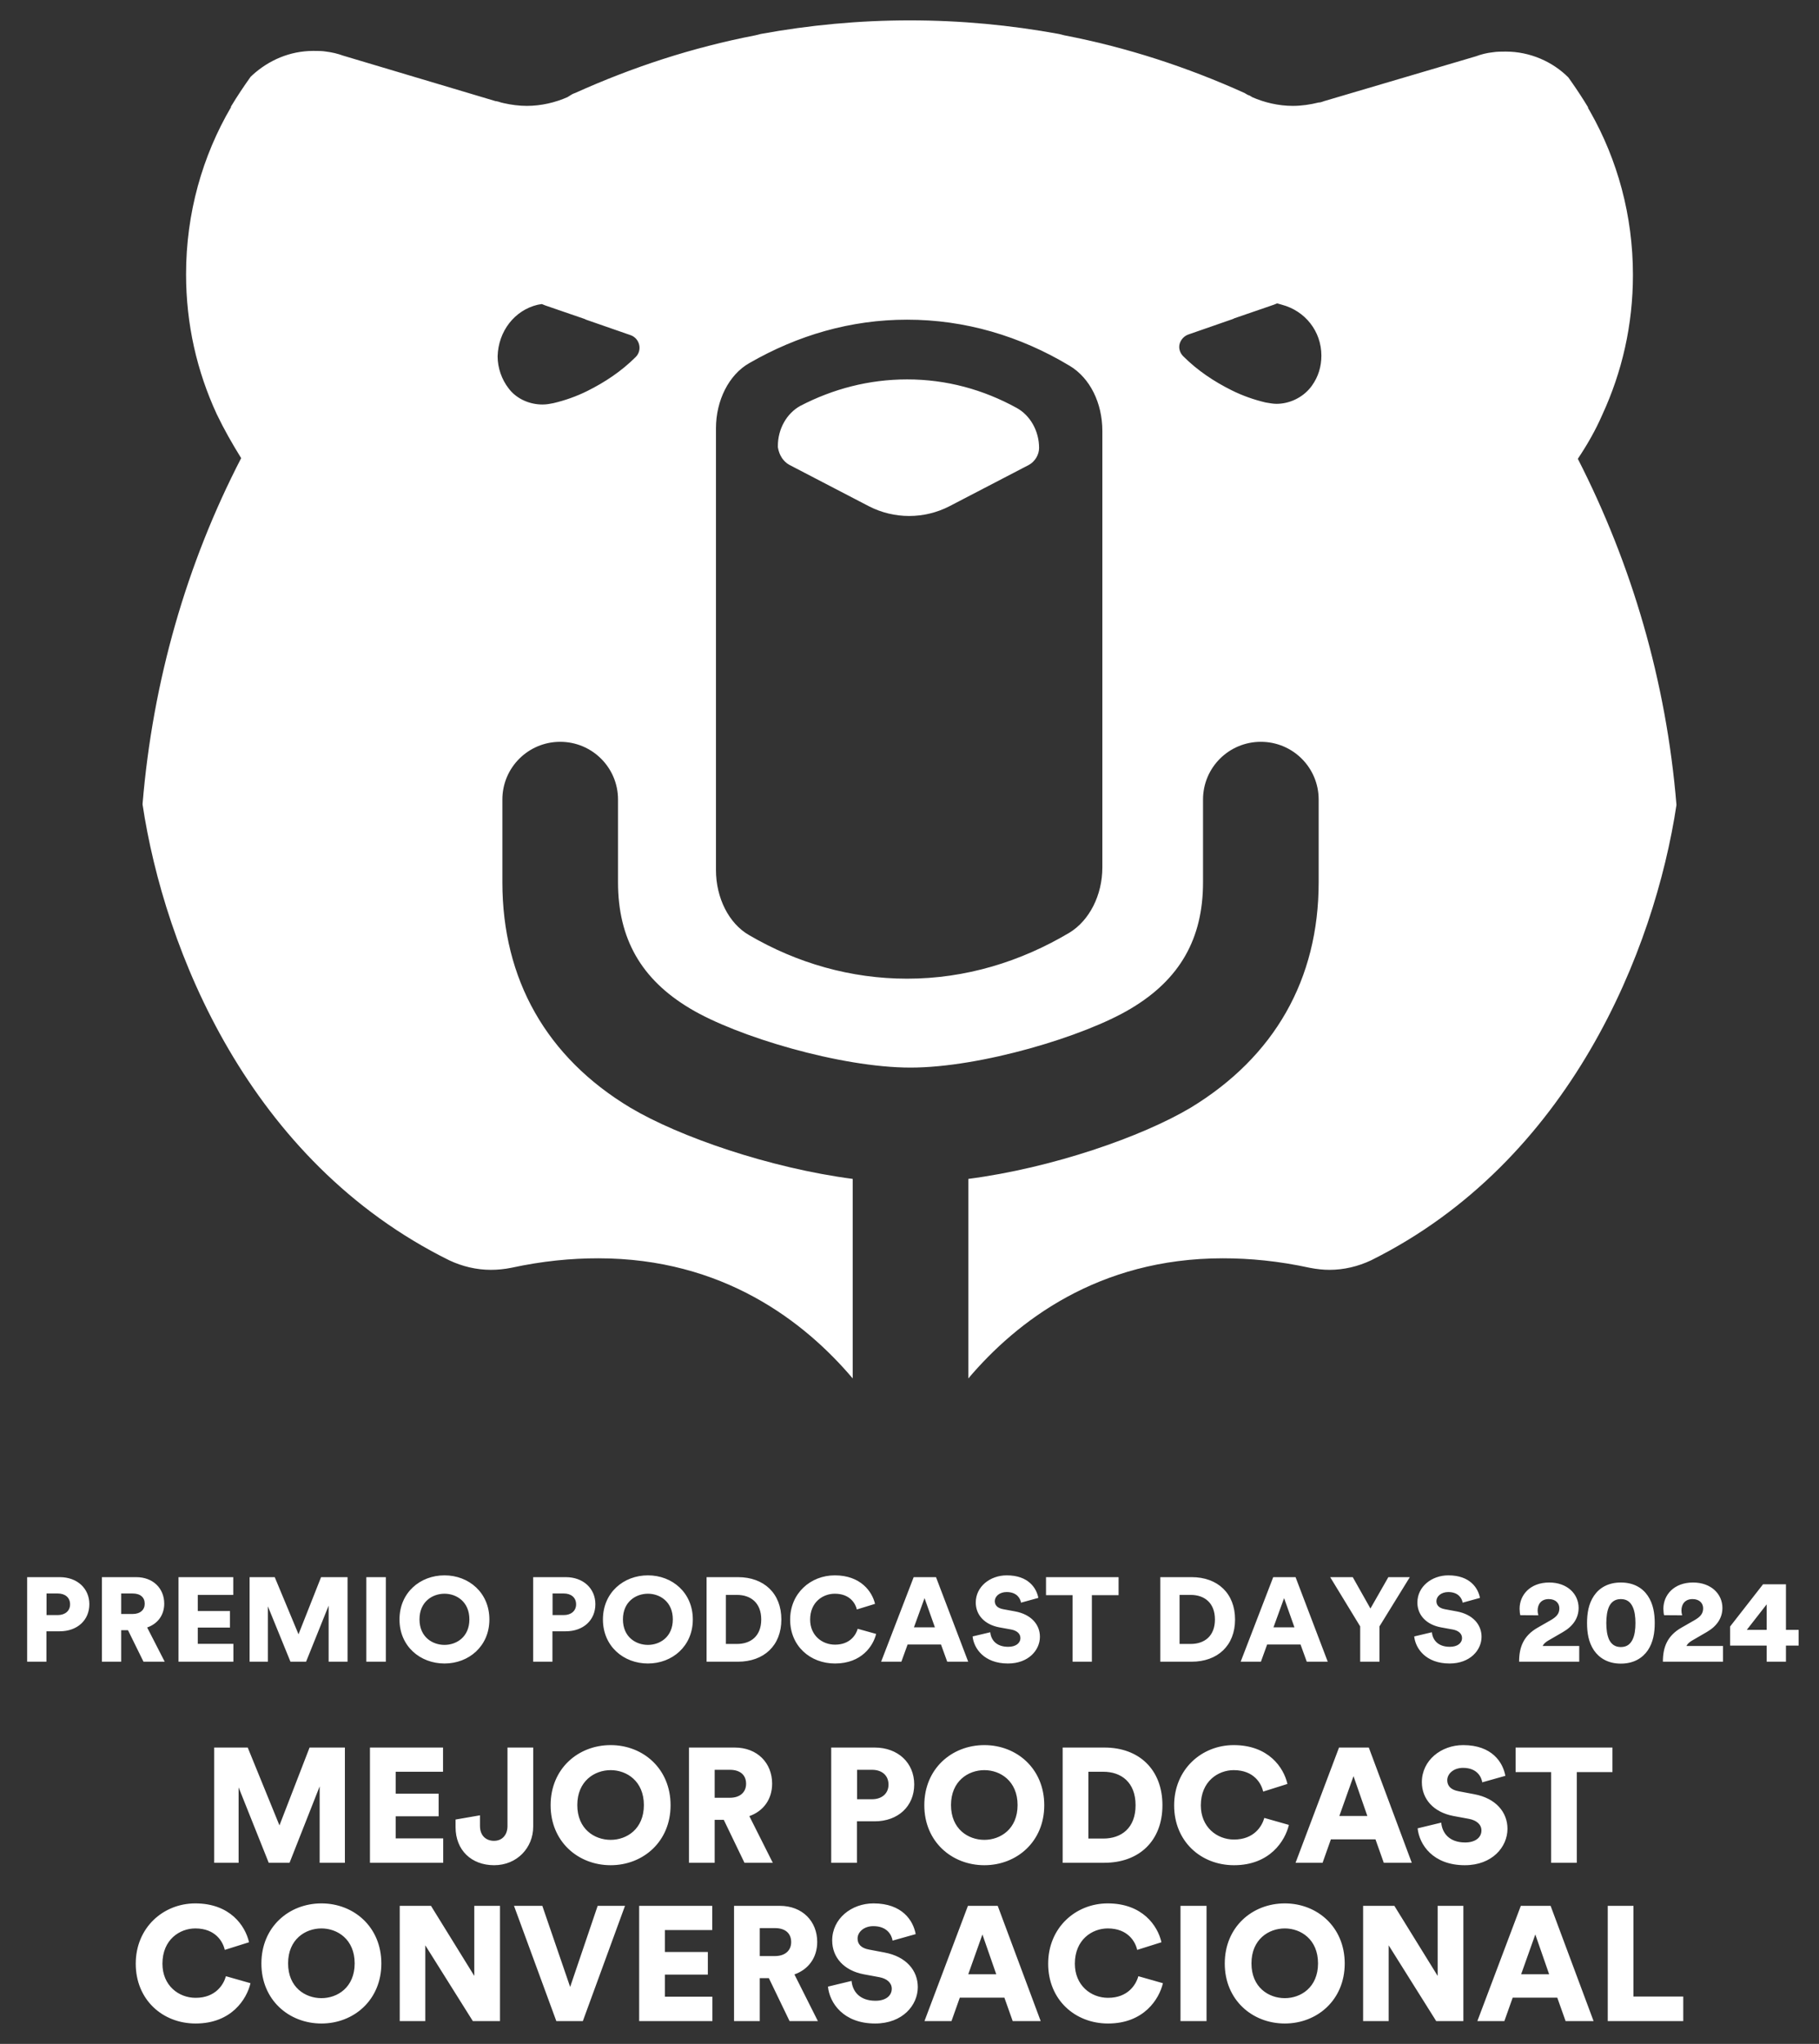 <?xml version="1.0" encoding="UTF-8"?>
<svg width="268px" height="301px" viewBox="0 0 268 301" version="1.1" xmlns="http://www.w3.org/2000/svg" xmlns:xlink="http://www.w3.org/1999/xlink">
    <rect x="0" y="0" width="268" height="301" fill="#333333" stroke="none"/>
    <title>Premio mejor podcast</title>
    <g id="Premio-mejor-podcast" stroke="none" stroke-width="1" fill="none" fill-rule="evenodd">
        <path d="M35.155,274.329 L35.155,263.223 L39.592,274.329 L42.661,274.329 L47.097,263.079 L47.097,274.329 L50.814,274.329 L50.814,257.359 L45.61,257.359 L41.174,268.824 L36.498,257.359 L31.558,257.359 L31.558,274.329 L35.155,274.329 Z M65.298,274.329 L65.298,270.738 L58.296,270.738 L58.296,267.483 L64.626,267.483 L64.626,264.156 L58.296,264.156 L58.296,260.925 L65.274,260.925 L65.274,257.359 L54.507,257.359 L54.507,274.329 L65.298,274.329 Z M72.804,274.688 C76.185,274.688 78.559,272.103 78.559,269.015 L78.559,257.359 L74.77,257.359 L74.77,268.919 C74.77,270.188 74.027,271.097 72.78,271.097 C71.676,271.097 70.717,270.403 70.717,268.896 L70.717,267.34 L67.12,267.962 L67.12,269.087 C67.12,272.462 69.446,274.688 72.804,274.688 Z M89.973,274.688 C94.745,274.688 98.798,271.217 98.798,265.856 C98.798,260.471 94.745,257 89.973,257 C85.177,257 81.125,260.471 81.125,265.856 C81.125,271.217 85.177,274.688 89.973,274.688 Z M89.973,270.954 C87.599,270.954 85.057,269.374 85.057,265.832 C85.057,262.29 87.599,260.686 89.973,260.686 C92.323,260.686 94.865,262.29 94.865,265.832 C94.865,269.374 92.323,270.954 89.973,270.954 Z M105.296,274.329 L105.296,268.01 L106.639,268.01 L109.684,274.329 L113.857,274.329 L110.404,267.459 C112.49,266.717 113.761,264.97 113.761,262.673 C113.761,259.657 111.603,257.359 108.246,257.359 L101.507,257.359 L101.507,274.329 L105.296,274.329 Z M107.526,264.755 L105.296,264.755 L105.296,260.638 L107.526,260.638 C109.085,260.638 109.924,261.428 109.924,262.696 C109.924,263.893 109.085,264.755 107.526,264.755 Z M126.255,274.329 L126.255,268.225 L128.868,268.225 C132.321,268.225 134.695,265.999 134.695,262.792 C134.695,259.633 132.321,257.359 128.868,257.359 L122.466,257.359 L122.466,274.329 L126.255,274.329 Z M128.485,264.97 L126.279,264.97 L126.279,260.638 L128.485,260.638 C129.923,260.638 130.907,261.452 130.907,262.816 C130.907,264.133 129.923,264.97 128.485,264.97 Z M145.031,274.688 C149.803,274.688 153.855,271.217 153.855,265.856 C153.855,260.471 149.803,257 145.031,257 C140.235,257 136.182,260.471 136.182,265.856 C136.182,271.217 140.235,274.688 145.031,274.688 Z M145.031,270.954 C142.657,270.954 140.115,269.374 140.115,265.832 C140.115,262.29 142.657,260.686 145.031,260.686 C147.381,260.686 149.923,262.29 149.923,265.832 C149.923,269.374 147.381,270.954 145.031,270.954 Z M162.704,274.329 C167.836,274.329 171.265,271.097 171.265,265.856 C171.265,260.614 167.836,257.359 162.728,257.359 L156.565,257.359 L156.565,274.329 L162.704,274.329 Z M162.56,270.762 L160.354,270.762 L160.354,260.925 L162.56,260.925 C165.174,260.925 167.308,262.457 167.308,265.856 C167.308,269.255 165.174,270.762 162.56,270.762 Z M181.816,274.688 C187.091,274.688 189.345,271.097 189.897,268.752 L186.276,267.723 C185.94,268.943 184.765,270.906 181.816,270.906 C179.274,270.906 176.924,269.063 176.924,265.88 C176.924,262.313 179.49,260.686 181.768,260.686 C184.765,260.686 185.844,262.673 186.108,263.845 L189.681,262.72 C189.13,260.279 186.875,257 181.768,257 C177.02,257 172.991,260.59 172.991,265.88 C172.991,271.169 176.924,274.688 181.816,274.688 Z M194.861,274.329 L196.084,270.882 L202.654,270.882 L203.877,274.329 L208.002,274.329 L201.671,257.359 L197.283,257.359 L190.88,274.329 L194.861,274.329 Z M201.455,267.435 L197.331,267.435 L199.417,261.572 L201.455,267.435 Z M215.819,274.688 C219.872,274.688 222.102,271.983 222.102,269.326 C222.102,266.909 220.423,264.827 217.186,264.228 L214.908,263.797 C213.733,263.582 213.229,262.984 213.229,262.17 C213.229,261.236 214.141,260.351 215.555,260.351 C217.618,260.351 218.265,261.691 218.385,262.481 L221.79,261.524 C221.43,259.537 219.824,257 215.579,257 C212.318,257 209.488,259.25 209.488,262.457 C209.488,264.97 211.239,266.885 214.117,267.435 L216.443,267.866 C217.57,268.082 218.265,268.704 218.265,269.566 C218.265,270.619 217.354,271.337 215.867,271.337 C213.541,271.337 212.486,269.973 212.342,268.417 L208.865,269.255 C209.105,271.648 211.119,274.688 215.819,274.688 Z M232.317,274.329 L232.317,260.973 L237.569,260.973 L237.569,257.359 L223.301,257.359 L223.301,260.973 L228.528,260.973 L228.528,274.329 L232.317,274.329 Z M28.825,298 C34.1,298 36.354,294.41 36.906,292.064 L33.285,291.035 C32.949,292.256 31.774,294.218 28.825,294.218 C26.283,294.218 23.933,292.375 23.933,289.192 C23.933,285.626 26.499,283.998 28.777,283.998 C31.774,283.998 32.853,285.985 33.117,287.158 L36.69,286.033 C36.138,283.591 33.884,280.312 28.777,280.312 C24.029,280.312 20,283.903 20,289.192 C20,294.482 23.933,298 28.825,298 Z M47.361,298 C52.133,298 56.186,294.529 56.186,289.168 C56.186,283.783 52.133,280.312 47.361,280.312 C42.565,280.312 38.512,283.783 38.512,289.168 C38.512,294.529 42.565,298 47.361,298 Z M47.361,294.266 C44.987,294.266 42.445,292.687 42.445,289.144 C42.445,285.602 44.987,283.998 47.361,283.998 C49.711,283.998 52.253,285.602 52.253,289.144 C52.253,292.687 49.711,294.266 47.361,294.266 Z M62.66,297.641 L62.66,286.487 L69.662,297.641 L73.667,297.641 L73.667,280.671 L69.878,280.671 L69.878,290.987 L63.499,280.671 L58.895,280.671 L58.895,297.641 L62.66,297.641 Z M85.873,297.641 L92.083,280.671 L88.055,280.671 L84.002,292.615 L79.902,280.671 L75.729,280.671 L81.964,297.641 L85.873,297.641 Z M104.96,297.641 L104.96,294.051 L97.958,294.051 L97.958,290.796 L104.289,290.796 L104.289,287.469 L97.958,287.469 L97.958,284.238 L104.936,284.238 L104.936,280.671 L94.17,280.671 L94.17,297.641 L104.96,297.641 Z M111.939,297.641 L111.939,291.322 L113.281,291.322 L116.327,297.641 L120.499,297.641 L117.046,290.772 C119.133,290.03 120.403,288.283 120.403,285.985 C120.403,282.969 118.245,280.671 114.888,280.671 L108.15,280.671 L108.15,297.641 L111.939,297.641 Z M114.169,288.067 L111.939,288.067 L111.939,283.95 L114.169,283.95 C115.727,283.95 116.567,284.74 116.567,286.009 C116.567,287.205 115.727,288.067 114.169,288.067 Z M128.94,298 C132.993,298 135.223,295.295 135.223,292.639 C135.223,290.221 133.544,288.139 130.307,287.541 L128.029,287.11 C126.854,286.894 126.35,286.296 126.35,285.482 C126.35,284.549 127.262,283.663 128.676,283.663 C130.739,283.663 131.386,285.004 131.506,285.793 L134.911,284.836 C134.552,282.849 132.945,280.312 128.7,280.312 C125.439,280.312 122.61,282.562 122.61,285.769 C122.61,288.283 124.36,290.197 127.238,290.748 L129.564,291.179 C130.691,291.394 131.386,292.016 131.386,292.878 C131.386,293.931 130.475,294.649 128.988,294.649 C126.662,294.649 125.607,293.285 125.463,291.729 L121.986,292.567 C122.226,294.96 124.24,298 128.94,298 Z M140.187,297.641 L141.41,294.194 L147.98,294.194 L149.203,297.641 L153.328,297.641 L146.997,280.671 L142.609,280.671 L136.206,297.641 L140.187,297.641 Z M146.781,290.748 L142.657,290.748 L144.743,284.884 L146.781,290.748 Z M163.255,298 C168.531,298 170.785,294.41 171.337,292.064 L167.716,291.035 C167.38,292.256 166.205,294.218 163.255,294.218 C160.714,294.218 158.363,292.375 158.363,289.192 C158.363,285.626 160.929,283.998 163.207,283.998 C166.205,283.998 167.284,285.985 167.548,287.158 L171.121,286.033 C170.569,283.591 168.315,280.312 163.207,280.312 C158.459,280.312 154.431,283.903 154.431,289.192 C154.431,294.482 158.363,298 163.255,298 Z M177.763,297.641 L177.763,280.671 L173.926,280.671 L173.926,297.641 L177.763,297.641 Z M189.297,298 C194.069,298 198.122,294.529 198.122,289.168 C198.122,283.783 194.069,280.312 189.297,280.312 C184.501,280.312 180.449,283.783 180.449,289.168 C180.449,294.529 184.501,298 189.297,298 Z M189.297,294.266 C186.923,294.266 184.382,292.687 184.382,289.144 C184.382,285.602 186.923,283.998 189.297,283.998 C191.647,283.998 194.189,285.602 194.189,289.144 C194.189,292.687 191.647,294.266 189.297,294.266 Z M204.597,297.641 L204.597,286.487 L211.599,297.641 L215.603,297.641 L215.603,280.671 L211.814,280.671 L211.814,290.987 L205.436,280.671 L200.832,280.671 L200.832,297.641 L204.597,297.641 Z M221.646,297.641 L222.869,294.194 L229.44,294.194 L230.663,297.641 L234.787,297.641 L228.456,280.671 L224.068,280.671 L217.666,297.641 L221.646,297.641 Z M228.241,290.748 L224.116,290.748 L226.202,284.884 L228.241,290.748 Z M248,297.641 L248,294.027 L240.662,294.027 L240.662,280.671 L236.873,280.671 L236.873,297.641 L248,297.641 Z" id="MEJORPODCASTCONVERSACIONAL" fill="#FFFFFF" fill-rule="nonzero"></path>
        <path d="M134.05,3 C141.567,3 148.883,3.7 155.999,4.999 L155.999,4.999 L156.8,5.199 C166.121,6.998 174.941,9.897 183.359,13.695 C183.66,13.895 183.86,13.995 184.161,14.094 C184.261,14.194 184.361,14.194 184.462,14.294 C186.266,15.094 188.37,15.594 190.475,15.594 C191.778,15.594 193.081,15.394 194.283,15.094 L194.283,15.094 L194.453,15.083 C194.668,15.054 194.845,14.974 195.085,14.894 L195.085,14.894 L217.435,8.297 C218.236,7.998 219.038,7.798 219.94,7.698 C220.541,7.598 221.243,7.598 221.844,7.598 C225.452,7.598 228.76,9.097 231.065,11.396 L231.065,11.396 L231.565,12.103 C232.398,13.295 233.22,14.544 233.971,15.794 L233.971,15.794 L233.971,15.894 L234.291,16.449 C238.302,23.521 240.586,31.716 240.586,40.481 C240.586,47.878 238.982,54.774 236.076,61.071 C235.074,63.37 233.871,65.469 232.468,67.568 C240.385,83.06 245.497,100.251 247,118.542 C243.793,139.832 231.365,171.016 202,185.609 C200.096,186.508 197.992,187.008 195.887,187.008 C194.985,187.008 193.983,186.908 192.98,186.708 C188.37,185.709 184.161,185.309 180.152,185.309 C161.812,185.309 149.785,194.604 142.669,203 L142.669,203 L142.669,173.615 C154.996,172.015 168.226,167.418 175.442,163.12 C187.769,155.624 194.283,144.229 194.283,129.937 L194.283,129.937 L194.283,117.743 C194.283,113.045 190.475,109.247 185.765,109.247 C181.054,109.247 177.246,113.045 177.246,117.743 L177.246,117.743 L177.246,129.937 C177.246,138.232 173.838,144.229 166.622,148.527 C159.807,152.625 144.473,157.223 134.15,157.223 C123.827,157.223 108.494,152.625 101.678,148.527 C94.463,144.229 91.055,138.232 91.055,129.937 L91.055,129.937 L91.055,117.743 C91.055,113.045 87.247,109.247 82.536,109.247 C77.826,109.247 74.017,113.045 74.017,117.743 L74.017,117.743 L74.017,129.937 C74.017,144.229 80.532,155.724 92.859,163.12 C100.075,167.418 113.404,172.015 125.631,173.615 L125.631,173.615 L125.631,203 C118.516,194.604 106.489,185.309 88.149,185.309 C84.14,185.309 79.93,185.709 75.32,186.708 C74.318,186.908 73.316,187.008 72.314,187.008 C70.209,187.008 68.104,186.508 66.2,185.609 C36.635,171.016 24.207,139.832 21,118.442 C22.503,100.251 27.514,82.96 35.532,67.468 C34.229,65.369 33.027,63.27 31.924,60.971 C29.018,54.674 27.414,47.778 27.414,40.381 C27.414,31.386 29.82,22.99 34.029,15.794 L34.029,15.794 L34.029,15.694 C34.931,14.194 35.933,12.695 36.935,11.296 L36.935,11.296 L37.196,11.053 C39.57,8.892 42.677,7.498 46.156,7.498 C46.857,7.498 47.459,7.498 48.06,7.598 C48.862,7.698 49.764,7.898 50.565,8.197 L50.565,8.197 L73.015,14.894 L73.123,14.902 C73.316,14.927 73.566,15.011 73.817,15.094 L73.817,15.094 L74.272,15.202 C75.345,15.441 76.485,15.594 77.625,15.594 C79.73,15.594 81.835,15.094 83.639,14.294 C83.739,14.194 83.839,14.194 83.939,14.094 C84.24,13.895 84.44,13.795 84.741,13.695 C93.16,9.897 101.979,6.998 111.3,5.199 L111.3,5.199 L112.102,4.999 C119.217,3.7 126.533,3 134.05,3 Z M133.649,47.078 C125.331,47.078 117.514,49.377 110.398,53.475 C107.391,55.174 105.487,58.972 105.487,63.07 L105.487,63.07 L105.487,128.137 C105.487,132.235 107.391,136.033 110.398,137.733 C117.413,141.831 125.331,144.129 133.649,144.129 C142.268,144.129 150.386,141.631 157.602,137.333 C160.509,135.534 162.413,131.836 162.413,127.738 L162.413,127.738 L162.413,63.47 C162.413,59.372 160.609,55.674 157.602,53.875 C150.286,49.477 142.168,47.078 133.649,47.078 Z M133.649,55.874 C139.462,55.874 144.874,57.373 149.785,60.071 C151.789,61.171 153.092,63.47 153.092,65.969 C153.092,66.968 152.491,67.968 151.589,68.467 L151.589,68.467 L139.863,74.564 C136.155,76.463 131.745,76.463 128.037,74.564 L128.037,74.564 L116.311,68.467 C115.409,67.968 114.808,67.068 114.607,65.869 L114.607,65.869 L114.607,65.669 C114.607,63.17 115.91,60.871 117.914,59.772 C122.725,57.273 128.037,55.874 133.649,55.874 Z M79.83,44.779 L79.229,44.879 C75.821,45.679 73.416,48.777 73.316,52.475 C73.316,54.174 73.917,55.874 74.919,57.173 L74.919,57.173 L75.068,57.365 C76.188,58.749 78.013,59.572 79.93,59.572 C80.532,59.572 81.033,59.472 81.534,59.372 C83.238,58.972 84.941,58.372 86.545,57.573 C89.151,56.273 91.556,54.674 93.661,52.575 C94.663,51.576 94.262,49.877 92.959,49.377 L92.959,49.377 L86.345,47.078 L86.144,46.978 L80.331,44.979 L79.83,44.779 Z M188.17,44.679 L187.669,44.879 L181.856,46.878 L181.655,46.978 L175.041,49.277 C174.239,49.577 173.738,50.376 173.738,51.076 C173.738,51.576 173.938,52.075 174.339,52.475 C176.444,54.574 178.849,56.173 181.455,57.473 C183.059,58.272 184.762,58.872 186.466,59.272 C187.067,59.372 187.569,59.472 188.07,59.472 C189.974,59.472 191.878,58.572 193.081,57.073 L193.081,57.073 L193.28,56.808 C194.244,55.473 194.684,53.968 194.684,52.375 C194.684,48.777 192.279,45.779 188.871,44.879 L188.871,44.879 L188.17,44.679 Z" id="Combined-Shape" fill="#FFFFFF" fill-rule="nonzero"></path>
        <path d="M6.839,244.719 L6.839,240.239 L8.798,240.239 C11.385,240.239 13.164,238.605 13.164,236.251 C13.164,233.932 11.385,232.264 8.798,232.264 L4,232.264 L4,244.719 L6.839,244.719 Z M8.51,237.85 L6.857,237.85 L6.857,234.67 L8.51,234.67 C9.588,234.67 10.325,235.268 10.325,236.269 C10.325,237.235 9.588,237.85 8.51,237.85 Z M17.854,244.719 L17.854,240.081 L18.86,240.081 L21.142,244.719 L24.269,244.719 L21.682,239.677 C23.245,239.132 24.197,237.85 24.197,236.164 C24.197,233.95 22.58,232.264 20.064,232.264 L15.015,232.264 L15.015,244.719 L17.854,244.719 Z M19.525,237.692 L17.854,237.692 L17.854,234.67 L19.525,234.67 C20.693,234.67 21.322,235.25 21.322,236.181 C21.322,237.059 20.693,237.692 19.525,237.692 Z M34.386,244.719 L34.386,242.084 L29.139,242.084 L29.139,239.695 L33.882,239.695 L33.882,237.253 L29.139,237.253 L29.139,234.881 L34.368,234.881 L34.368,232.264 L26.3,232.264 L26.3,244.719 L34.386,244.719 Z M39.471,244.719 L39.471,236.568 L42.795,244.719 L45.095,244.719 L48.419,236.462 L48.419,244.719 L51.205,244.719 L51.205,232.264 L47.305,232.264 L43.981,240.678 L40.477,232.264 L36.775,232.264 L36.775,244.719 L39.471,244.719 Z M56.847,244.719 L56.847,232.264 L53.972,232.264 L53.972,244.719 L56.847,244.719 Z M65.49,244.982 C69.066,244.982 72.103,242.435 72.103,238.5 C72.103,234.547 69.066,232 65.49,232 C61.896,232 58.859,234.547 58.859,238.5 C58.859,242.435 61.896,244.982 65.49,244.982 Z M65.49,242.242 C63.711,242.242 61.806,241.082 61.806,238.482 C61.806,235.882 63.711,234.705 65.49,234.705 C67.251,234.705 69.156,235.882 69.156,238.482 C69.156,241.082 67.251,242.242 65.49,242.242 Z M81.393,244.719 L81.393,240.239 L83.351,240.239 C85.939,240.239 87.718,238.605 87.718,236.251 C87.718,233.932 85.939,232.264 83.351,232.264 L78.553,232.264 L78.553,244.719 L81.393,244.719 Z M83.064,237.85 L81.411,237.85 L81.411,234.67 L83.064,234.67 C84.142,234.67 84.879,235.268 84.879,236.269 C84.879,237.235 84.142,237.85 83.064,237.85 Z M95.462,244.982 C99.038,244.982 102.075,242.435 102.075,238.5 C102.075,234.547 99.038,232 95.462,232 C91.869,232 88.832,234.547 88.832,238.5 C88.832,242.435 91.869,244.982 95.462,244.982 Z M95.462,242.242 C93.683,242.242 91.779,241.082 91.779,238.482 C91.779,235.882 93.683,234.705 95.462,234.705 C97.223,234.705 99.128,235.882 99.128,238.482 C99.128,241.082 97.223,242.242 95.462,242.242 Z M108.705,244.719 C112.551,244.719 115.12,242.347 115.12,238.5 C115.12,234.653 112.551,232.264 108.723,232.264 L104.105,232.264 L104.105,244.719 L108.705,244.719 Z M108.598,242.101 L106.945,242.101 L106.945,234.881 L108.598,234.881 C110.556,234.881 112.156,236.005 112.156,238.5 C112.156,240.995 110.556,242.101 108.598,242.101 Z M123.027,244.982 C126.98,244.982 128.669,242.347 129.082,240.626 L126.369,239.87 C126.117,240.766 125.237,242.207 123.027,242.207 C121.122,242.207 119.361,240.854 119.361,238.518 C119.361,235.9 121.284,234.705 122.991,234.705 C125.237,234.705 126.046,236.164 126.243,237.024 L128.921,236.199 C128.507,234.407 126.818,232 122.991,232 C119.433,232 116.414,234.635 116.414,238.518 C116.414,242.4 119.361,244.982 123.027,244.982 Z M132.802,244.719 L133.718,242.189 L138.642,242.189 L139.558,244.719 L142.649,244.719 L137.905,232.264 L134.617,232.264 L129.819,244.719 L132.802,244.719 Z M137.743,239.659 L134.653,239.659 L136.216,235.355 L137.743,239.659 Z M148.507,244.982 C151.544,244.982 153.215,242.997 153.215,241.047 C153.215,239.273 151.957,237.745 149.531,237.305 L147.824,236.989 C146.944,236.831 146.566,236.392 146.566,235.795 C146.566,235.109 147.249,234.459 148.309,234.459 C149.855,234.459 150.34,235.443 150.43,236.023 L152.981,235.32 C152.712,233.862 151.508,232 148.327,232 C145.883,232 143.763,233.651 143.763,236.005 C143.763,237.85 145.075,239.255 147.231,239.659 L148.974,239.976 C149.819,240.134 150.34,240.591 150.34,241.223 C150.34,241.996 149.657,242.523 148.543,242.523 C146.8,242.523 146.009,241.522 145.901,240.38 L143.296,240.995 C143.476,242.751 144.985,244.982 148.507,244.982 Z M160.87,244.719 L160.87,234.916 L164.805,234.916 L164.805,232.264 L154.113,232.264 L154.113,234.916 L158.03,234.916 L158.03,244.719 L160.87,244.719 Z M175.55,244.719 C179.396,244.719 181.965,242.347 181.965,238.5 C181.965,234.653 179.396,232.264 175.568,232.264 L170.95,232.264 L170.95,244.719 L175.55,244.719 Z M175.442,242.101 L173.789,242.101 L173.789,234.881 L175.442,234.881 C177.401,234.881 179,236.005 179,238.5 C179,240.995 177.401,242.101 175.442,242.101 Z M185.775,244.719 L186.691,242.189 L191.615,242.189 L192.531,244.719 L195.622,244.719 L190.878,232.264 L187.589,232.264 L182.792,244.719 L185.775,244.719 Z M190.716,239.659 L187.625,239.659 L189.189,235.355 L190.716,239.659 Z M203.24,244.719 L203.24,239.519 L207.715,232.264 L204.552,232.264 L201.911,236.884 L199.305,232.264 L195.981,232.264 L200.401,239.519 L200.401,244.719 L203.24,244.719 Z M213.573,244.982 C216.609,244.982 218.281,242.997 218.281,241.047 C218.281,239.273 217.023,237.745 214.597,237.305 L212.89,236.989 C212.009,236.831 211.632,236.392 211.632,235.795 C211.632,235.109 212.315,234.459 213.375,234.459 C214.92,234.459 215.406,235.443 215.495,236.023 L218.047,235.32 C217.777,233.862 216.573,232 213.393,232 C210.949,232 208.829,233.651 208.829,236.005 C208.829,237.85 210.141,239.255 212.297,239.659 L214.04,239.976 C214.884,240.134 215.406,240.591 215.406,241.223 C215.406,241.996 214.723,242.523 213.609,242.523 C211.866,242.523 211.075,241.522 210.967,240.38 L208.362,240.995 C208.541,242.751 210.051,244.982 213.573,244.982 Z M232.674,244.719 L232.674,242.4 L227.283,242.4 C227.445,242.066 227.732,241.838 228.074,241.627 L230.284,240.345 C231.775,239.484 232.584,238.272 232.584,236.796 C232.584,234.758 230.931,233.054 228.253,233.054 C225.45,233.054 223.887,234.881 223.887,236.919 C223.887,237.27 223.941,237.727 223.995,237.868 L226.654,237.885 C226.582,237.657 226.546,237.411 226.546,237.182 C226.546,236.234 227.085,235.496 228.181,235.496 C229.224,235.496 229.745,236.128 229.745,236.849 C229.745,237.604 229.385,238.078 228.469,238.605 L226.564,239.695 C224.426,240.907 223.815,242.628 223.815,244.719 L232.674,244.719 Z M238.801,245 C240.706,245 242,244.174 242.772,243.05 C243.581,241.855 243.797,240.432 243.797,239.027 C243.797,237.622 243.581,236.199 242.772,235.004 C242,233.862 240.706,233.054 238.801,233.054 C236.914,233.054 235.621,233.862 234.848,235.004 C234.039,236.199 233.824,237.622 233.824,239.027 C233.824,240.432 234.039,241.855 234.848,243.05 C235.621,244.174 236.914,245 238.801,245 Z M238.801,242.558 C237.939,242.558 237.418,242.136 237.094,241.504 C236.771,240.836 236.663,239.941 236.663,239.027 C236.663,238.114 236.771,237.218 237.094,236.55 C237.418,235.918 237.939,235.496 238.801,235.496 C239.682,235.496 240.185,235.918 240.508,236.55 C240.85,237.218 240.957,238.114 240.957,239.027 C240.957,239.941 240.85,240.836 240.508,241.504 C240.185,242.136 239.682,242.558 238.801,242.558 Z M253.859,244.719 L253.859,242.4 L248.469,242.4 C248.63,242.066 248.918,241.838 249.259,241.627 L251.469,240.345 C252.961,239.484 253.769,238.272 253.769,236.796 C253.769,234.758 252.116,233.054 249.439,233.054 C246.636,233.054 245.072,234.881 245.072,236.919 C245.072,237.27 245.126,237.727 245.18,237.868 L247.84,237.885 C247.768,237.657 247.732,237.411 247.732,237.182 C247.732,236.234 248.271,235.496 249.367,235.496 C250.409,235.496 250.93,236.128 250.93,236.849 C250.93,237.604 250.571,238.078 249.654,238.605 L247.75,239.695 C245.611,240.907 245,242.628 245,244.719 L253.859,244.719 Z M263.131,244.719 L263.131,242.347 L265,242.347 L265,240.028 L263.131,240.028 L263.131,233.318 L259.753,233.318 L254.901,239.536 L254.901,242.347 L260.292,242.347 L260.292,244.719 L263.131,244.719 Z M260.292,240.028 L257.363,240.028 L260.292,236.269 L260.292,240.028 Z" id="PREMIOPODCASTDAYS2024" fill="#FFFFFF" fill-rule="nonzero"></path>
    </g>
</svg>